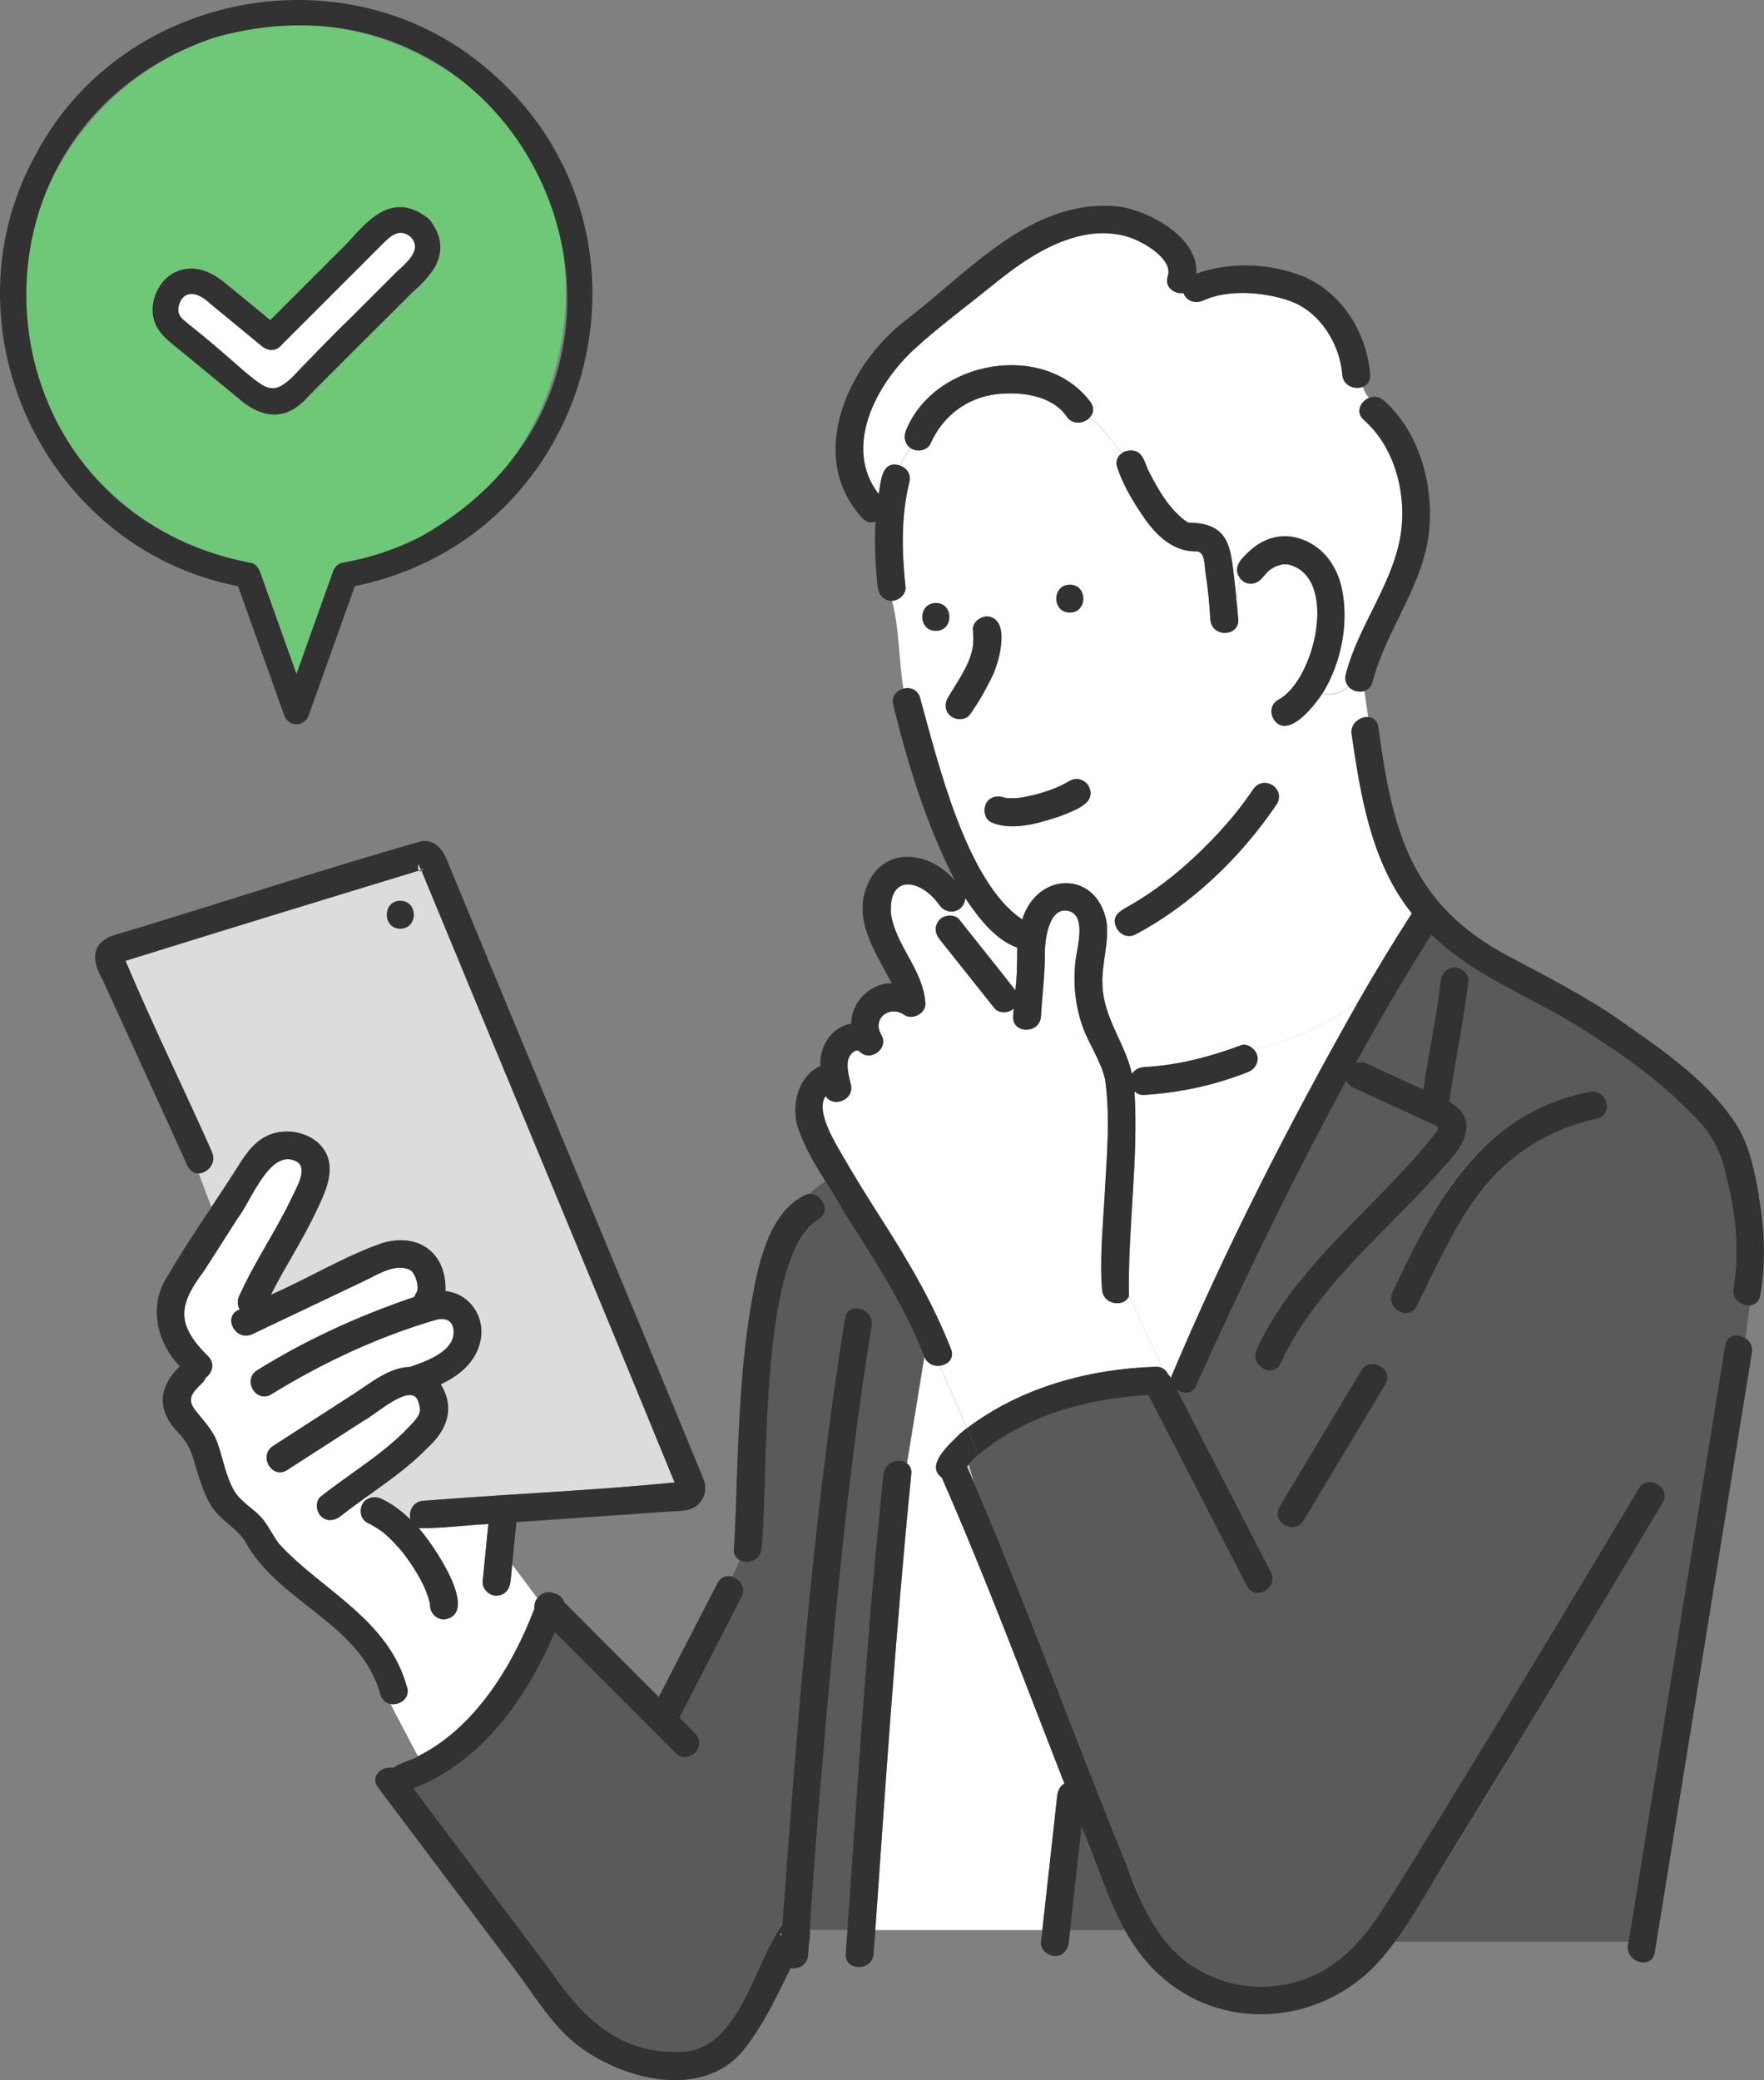 <?xml version="1.0" encoding="UTF-8"?>
<svg id="Layer_2" data-name="Layer 2" xmlns="http://www.w3.org/2000/svg" viewBox="0 0 205.17 241.95">
  <rect x="0" y="0" width="205.17" height="241.95" fill="#808080" stroke="none"/>
  <defs>
    <style>
      .cls-1 {
        fill: #5a5a5a;
      }

      .cls-2 {
        fill: #fff;
      }

      .cls-3 {
        fill: #6ec878;
      }

      .cls-4 {
        fill: none;
      }

      .cls-5 {
        fill: #dcdcdc;
      }

      .cls-6 {
        fill: #323232;
      }
    </style>
  </defs>
  <g id="_ガイド" data-name="ガイド">
    <g>
      <path class="cls-4" d="M43.31,174.17c.13-.02.26-.03.39-.02-.13,0-.26,0-.39.02Z"/>
      <path class="cls-4" d="M43.86,174.17c.17.03.35.07.51.15-.17-.08-.34-.12-.51-.15Z"/>
      <path class="cls-4" d="M156.38,71.11h0c0,.43-.01.86-.04,1.3.03-.44.04-.87.04-1.3Z"/>
      <path class="cls-4" d="M154.7,65.31c.56.83.97,1.78,1.25,2.77-.28-.99-.69-1.94-1.25-2.77Z"/>
      <path class="cls-4" d="M156.3,72.93c-.02.26-.05.52-.08.78.03-.26.06-.52.08-.78Z"/>
      <path class="cls-4" d="M156.12,74.38c-.03.19-.07.39-.1.58.04-.19.07-.39.1-.58Z"/>
      <path class="cls-4" d="M42.16,174.91c.11-.18.24-.32.39-.43-.15.11-.28.25-.39.43Z"/>
      <polygon class="cls-4" points="43.02 174.23 43.02 174.23 43.02 174.23 43.02 174.23"/>
      <path class="cls-4" d="M131.4,123.87c-.31-1.04-.83-2.06-1.27-3.04.44.98.95,2,1.27,3.04Z"/>
      <path class="cls-4" d="M119.21,106.2c-.11.24-.21.49-.3.75-.68-.35-1.3-.88-1.87-1.48.57.61,1.2,1.14,1.87,1.48.09-.25.19-.5.3-.75Z"/>
      <path class="cls-4" d="M41.24,175.09c1.15-.85,2.32-1.66,3.47-2.51-1.15.84-2.32,1.66-3.47,2.51Z"/>
      <path class="cls-4" d="M155.84,75.76c-.03.13-.07.26-.1.39.03-.13.07-.26.1-.39Z"/>
      <path class="cls-4" d="M124.18,102.71c-.56-.04-1.17.05-1.7.24.53-.19,1.14-.28,1.7-.24Z"/>
      <path class="cls-4" d="M145.4,67.89s-.03,0-.05,0c.02,0,.03,0,.05,0Z"/>
      <path class="cls-4" d="M145.09,67.84s-.05,0-.07-.02c.02,0,.05,0,.07.02Z"/>
      <path class="cls-4" d="M149.18,65.64c-.24.05-.51.12-.74.21-.09.05-.19.09-.28.14-.01,0-.05.03-.1.06.05-.03.09-.06.1-.06.09-.05.18-.1.28-.14.23-.09.5-.15.74-.21.1,0,.24,0,.34,0-.11,0-.24,0-.34,0Z"/>
      <path class="cls-4" d="M153.96,80.41s0,0,0,0c0,0,0,0,0,0Z"/>
      <path class="cls-4" d="M147.79,66.21s-.03.03-.01.02c-.02.01-.03.01.01-.02h0Z"/>
      <path class="cls-4" d="M145.71,67.88s0,0-.01,0c0,0,0,0,.01,0Z"/>
      <path class="cls-4" d="M153.55,81.04c-.21.3-.42.6-.66.88.24-.28.45-.58.66-.88Z"/>
      <path class="cls-4" d="M148.29,83.88c-.26-.31-.41-.71-.42-1.11,0,.4.17.8.42,1.11Z"/>
      <path class="cls-4" d="M147.67,66.31c-.12.1-.25.22-.37.34.12-.12.24-.23.37-.34Z"/>
      <polygon class="cls-4" points="146.02 67.79 146.02 67.79 146.02 67.79 146.02 67.79"/>
      <path class="cls-4" d="M151.75,66.7c-.55-.57-1.06-.9-1.77-1.02,1.83.31,2.82,2.3,3.08,4.07-.15-1.08-.63-2.33-1.32-3.05Z"/>
      <path class="cls-4" d="M146.51,67.51s0,0,0,0c0,0,0,0,0,0Z"/>
      <path class="cls-4" d="M156.47,78.96c0-.16.01-.33.06-.5-.05.18-.06.34-.06.5Z"/>
      <path class="cls-4" d="M162.98,61.79c-.18,1.36-.55,2.69-1.01,3.97.46-1.28.83-2.61,1.01-3.97Z"/>
      <path class="cls-4" d="M107.51,157.83s0,0,0,0c0-.01-.02-.02-.02-.04,0,.01.02.02.02.04Z"/>
      <path class="cls-4" d="M158.63,48.86c-.38-.33-.54-.72-.53-1.09,0,.37.15.76.53,1.09,1.39,1.21,2.46,2.79,3.2,4.54-.74-1.75-1.81-3.34-3.2-4.54Z"/>
      <path class="cls-4" d="M162.7,56.14c-.21-.94-.5-1.86-.87-2.73.37.88.66,1.8.87,2.73Z"/>
      <path class="cls-4" d="M157.05,80.06s-.06-.06-.1-.1c.03.03.06.07.1.1Z"/>
      <path class="cls-4" d="M156.56,79.4c-.03-.09-.04-.19-.06-.29.01.1.03.2.06.29Z"/>
      <path class="cls-4" d="M161.63,102.24c.52,1.03,1.11,2,1.77,2.92-.66-.92-1.25-1.89-1.77-2.92Z"/>
      <path class="cls-4" d="M157.4,80.28s-.03-.02-.05-.03c.02,0,.03.02.05.03Z"/>
      <path class="cls-4" d="M157.2,85.42c.51,3.44,1.06,6.92,1.99,10.29-.92-3.43-1.53-6.96-1.99-10.46h0c0,.06,0,.11,0,.17Z"/>
      <path class="cls-4" d="M164.22,106.23h0c-1.28,1.99-2.53,3.99-3.75,6.02,1.22-2.03,2.47-4.03,3.75-6.02Z"/>
      <path class="cls-4" d="M156.76,79.77c-.04-.06-.07-.13-.11-.19.03.06.06.13.11.19Z"/>
      <path class="cls-4" d="M103.51,170.21s-.05.03-.07.05c.02-.02.05-.03.07-.05Z"/>
      <path class="cls-4" d="M103.87,170.03s-.03.02-.05.02c.02,0,.03-.02.05-.02Z"/>
      <path class="cls-4" d="M102.92,170.89s-.03.07-.05.11c.01-.04.03-.07.05-.11Z"/>
      <path class="cls-4" d="M104.72,169.92s0,0,0,0c0,0,0,0,0,0Z"/>
      <path class="cls-4" d="M103.1,170.59s.02-.04.04-.06c-.01.02-.03.04-.04.06Z"/>
      <path class="cls-4" d="M109.16,158.88c-.16,0-.33-.01-.49-.05.16.04.33.05.49.05Z"/>
      <path class="cls-4" d="M105.97,170.99s.01.05.02.08c0-.03-.01-.05-.02-.08Z"/>
      <path class="cls-4" d="M128.77,107.94c0-.23-.03-.45-.05-.68.03.23.04.45.05.68h0Z"/>
      <path class="cls-4" d="M111.65,96.01c.57,1.42,1.2,2.86,1.91,4.23-.71-1.37-1.33-2.81-1.91-4.23Z"/>
      <path class="cls-4" d="M105.88,170.67s.02.03.03.05c0-.02-.02-.04-.03-.05Z"/>
      <path class="cls-4" d="M105.72,170.41s.01.01.02.02c0,0-.01-.01-.02-.02Z"/>
      <path class="cls-4" d="M163.09,58.98c-.03-.63-.1-1.27-.2-1.9.1.63.17,1.27.2,1.9Z"/>
      <path class="cls-4" d="M110.54,83.26c.24.21.57.34.87.37-.31-.04-.64-.16-.87-.37Z"/>
      <path class="cls-4" d="M116.44,74.69c-.2,3.18-1.99,6.16-3.85,8.65,1.87-2.49,3.65-5.47,3.85-8.65Z"/>
      <path class="cls-4" d="M112.59,77.1c-.34.75-.75,1.45-1.17,2.15.42-.7.83-1.41,1.17-2.15Z"/>
      <path class="cls-4" d="M119.2,95.97c-.44.07-.88.11-1.33.12.44-.01.89-.06,1.33-.12Z"/>
      <path class="cls-4" d="M124.43,71.25c1.04,0,1.56-.81,1.56-1.62.03,2.15-3.16,2.15-3.13,0,0,.81.52,1.62,1.56,1.62Z"/>
      <path class="cls-4" d="M118.49,92.8c-.11,0-.21.01-.32.02.11,0,.21-.02.32-.02Z"/>
      <path class="cls-4" d="M110.41,71.76c.03,2.15-3.16,2.15-3.13,0-.03,2.15,3.16,2.15,3.13,0Z"/>
      <path class="cls-4" d="M113.18,75.12s0,0,0,0c0,0,0,0,0,0,0,.05-.02.11-.03.16,0-.05.02-.11.03-.16Z"/>
      <path class="cls-4" d="M113.16,73.31h0c.05.41.07.82.05,1.24h0c.01-.41,0-.83-.05-1.24Z"/>
      <path class="cls-4" d="M116.66,92.7s.07.03.27.13c0,0,0,0,0,0-.2-.09-.27-.13-.27-.13Z"/>
      <path class="cls-4" d="M129.75,107.66c-.05-.16-.08-.32-.08-.49.04,1.13,1.19,2.16,2.44,1.51,1.63-.87,3.22-1.87,4.75-2.98-1.52,1.11-3.11,2.11-4.75,2.98-1.07.57-2.06-.14-2.35-1.02Z"/>
      <path class="cls-4" d="M131.62,105.2c-.52.35-1.18.6-1.62,1.04.44-.44,1.1-.68,1.62-1.04Z"/>
      <path class="cls-4" d="M117.49,92.83c-.15,0-.3,0-.44,0-.02,0-.03,0-.05,0,.02,0,.03,0,.05,0,.15,0,.3,0,.44,0Z"/>
      <path class="cls-4" d="M146.91,95.76c.62-1.03,1.81-1.93,1.84-3.18-.03,1.25-1.22,2.15-1.84,3.18Z"/>
      <path class="cls-4" d="M148.29,83.88c.13.16.28.29.45.39-.17-.1-.32-.23-.45-.39Z"/>
      <path class="cls-4" d="M126.04,93.63c-.42.25-.86.48-1.31.69.61-.33,1.33-.56,1.78-1.12-.13.17-.28.32-.47.42Z"/>
      <polygon class="cls-4" points="131.29 52.41 131.29 52.41 131.29 52.41 131.29 52.41"/>
      <path class="cls-4" d="M114.52,94.32c.04,1.64,2.09,1.76,3.35,1.77-1.25,0-3.31-.13-3.35-1.77Z"/>
      <path class="cls-4" d="M129.85,53.83c.03.63.37,1.26.59,1.85-.22-.59-.57-1.22-.59-1.85Z"/>
      <path class="cls-4" d="M144.15,67.13c-.16-.25-.26-.55-.27-.84.02.29.12.59.27.84Z"/>
      <path class="cls-4" d="M133.3,60.53c.58.78,1.22,1.54,1.95,2.17-.73-.63-1.37-1.39-1.95-2.17Z"/>
      <path class="cls-4" d="M139.24,64.12c-.51-.07-.98-.1-1.44-.17.46.07.93.09,1.44.17Z"/>
      <path class="cls-4" d="M138.21,60.79s-.03,0-.05-.01c-.01,0-.04-.02-.05-.03.02,0,.04.02.05.03.02,0,.03,0,.05.01Z"/>
      <path class="cls-4" d="M137.56,60.39c-.23-.19-.45-.43-.66-.65.21.22.43.47.66.65Z"/>
      <path class="cls-4" d="M132.71,52.91s.06.07.08.1c-.03-.04-.06-.07-.08-.1Z"/>
      <path class="cls-4" d="M144.63,64.82c-.26.32-.59.64-.71,1.04.12-.41.45-.72.71-1.04Z"/>
      <path class="cls-4" d="M132.33,52.6s.02.01.03.02c0,0-.02-.01-.03-.02Z"/>
      <path class="cls-4" d="M131.79,52.42s.04,0,.06,0c-.02,0-.04,0-.06,0Z"/>
      <path class="cls-4" d="M133.52,54.64c.35.77.8,1.57,1.28,2.34-.48-.77-.93-1.57-1.28-2.34Z"/>
      <path class="cls-4" d="M130.89,52.5s0,0,.01,0c0,0,0,0-.01,0Z"/>
      <path class="cls-4" d="M143.97,71.49s0,0,0,0c.01.17.03.33.04.49-.01-.16-.03-.33-.04-.49Z"/>
      <path class="cls-4" d="M143.65,68.09s0,0,0,0c-.04-.29-.07-.59-.11-.88.04.29.07.59.11.88,0,0,0,0,0,0Z"/>
      <path class="cls-5" d="M50.02,186.52c0-.2,0-.1,0,.01,0,0,0,0,0-.01Z"/>
      <path class="cls-5" d="M90.9,225.11c0-.08.01-.16.02-.24-.14.06-.31.21-.02.24Z"/>
      <path class="cls-5" d="M49.18,101.1c-.06.03-.13.05-.2.07,0,0,0,0,0,0,.01.03.02.06.04.09.13-.06.26-.15.34-.21-.06.02-.13.03-.18.05Z"/>
      <path class="cls-5" d="M48.68,100.44c-.12.51-.09.74.02.83.1-.02.19-.06.29-.1-.05-.13-.34-.59-.3-.73Z"/>
      <path class="cls-2" d="M109.16,158.88c-.7.01-1.34-.31-1.65-1.05l-2.02,12.37c.39.28.55.77.5,1.25-1.75,17.65-2.95,35.36-4.18,53.05h19.42c.58-5.22,1.16-10.44,1.73-15.65.07-.59.35-1.12.83-1.4-4.65-11.9-9.11-23.88-14.26-35.58-2.2-1.51,1.65-4.7,2.92-5.75l-3.14-7.27c-.05,0-.11.02-.16.02Z"/>
      <path class="cls-2" d="M128.19,150.04c-.52-8.11,1.4-16.33.36-24.43-.48-2.23-1.92-4.15-2.66-6.3-.86-2.49-1.1-5.18-.76-7.78.18-1.39,1.32-5.33-1.07-5.61-2.17-.25-2.55,3.68-2.53,5.05.02,2.43-.32,4.81-.45,7.24-.11,2.08-3.35,2.08-3.24,0,.02-.3.05-.61.08-.91-.56.56-1.73.62-2.25-.03-2.12-2.67-4.25-5.34-6.37-8.01-.57-.71-.65-1.58,0-2.29.55-.59,1.76-.67,2.29,0,2.16,2.75,4.38,5.46,6.51,8.22.21-1.65.21-3.31.22-4.96-2.62-.94-4.57-3.57-6.04-5.76-.14,1.68-2.11,2.1-3.03.78-2.15-3.03-5.98-3.68-5.61,1.11.6,3.7,3.73,6.46,3.99,10.29.15,1.19-1.5,2.06-2.44,1.4-1.68-1.18-3.79.39-2.69,2.29.94,1.6-1.24,3.25-2.54,1.96-.38-.37-.99.25-1.17.61-.46.93-.04,2.3.18,3.24.42,1.85-2.12,2.72-2.93,1.34-1.21,1.61.99,5.22,1.71,6.49,1.56,2.73,3.22,5.38,4.91,8.03,3.06,4.79,5.89,9.61,7.96,14.92.42,1.09-.38,1.82-1.29,1.92l3.14,7.27c6.29-4.76,14.19-6.91,21.98-7.15.28,0,.51.04.74.16l-3.87-8.36c-.55,1.3-2.97,1.05-3.12-.73Z"/>
      <path class="cls-2" d="M146.19,122.62c.36.92-.24,1.78-1.09,2.1-3.85,1.52-7.93,2.39-12.06,2.64-.41.03-.79-.15-1.08-.43.49,7.93-.79,15.94-.64,23.84l3.87,8.36c.31.15.54.41.67.71.12.12.23.25.32.42,6.3-14.94,13.77-29.56,21.78-43.71-3.59,2.61-7.69,4.5-12.14,5.51.16.17.29.35.37.56Z"/>
      <path class="cls-2" d="M163.4,105.16c-4.05-5.74-5.16-12.94-6.2-19.73-.15-1.16.84-2.1,1.93-2.03l-.44-3.02s-.06,0-.09.02c0,0,0,0,0,0-.61.16-1.34-.03-1.75-.52-.92.74-2.04,1.1-3.05.78-.84,1.28-3.35,4.53-5.06,3.61-1.01-.6-1.27-2.17-.11-2.85,4.3-2.19,7.16-14.42,1.14-15.77-.19,0-.4,0-.6,0-.24.05-.51.12-.74.21-.2.07-.64.39-.65.36,0,0,0,0,0,0-.66.45-1,1.3-1.76,1.58,0,0,0,0,0,0h0c-.61.25-1.36.05-1.75-.5-.2.69-.16,1.53-.49,2.27.06.64.14,1.29.18,1.93,0,0,0,0,0,0,.61,2.48-2.92,2.95-3.2.55-.1-1.84-.28-3.68-.57-5.5-.12-.76-.03-2.28-.96-2.42-3.12.1-5.21-2.34-6.75-4.77-1.03-1.55-1.95-3.21-2.54-4.98-.22-.6-.04-1.28.5-1.63-1.12-1.54-2.18-3.05-3.72-4.16-.66.69-1.95.89-2.66-.15-1.69-2.47-5.34-2.9-8.07-2.6-3.52.39-6.32,2.53-7.77,5.77-.37.82-1.57,1-2.29.53-.51.62-.91,1.3-1.23,2.03.77.28,1.29.97,1.07,1.9-.99,4.02-.88,8.11-.45,12.21.09.86-.78,1.58-1.57,1.61.87,3.23.77,6.85,1.33,10.21.77-.19,1.66.1,1.93,1.09,2.04,7.32,5.36,21.46,11.88,25.76,1.79-5.67,8.74-5.69,9.81.32.3,2.48-.62,4.92-.48,7.39.15,3.79,2.63,6.68,3.43,10.26.29-.46.8-.75,1.38-.79,3.85-.23,7.62-1.11,11.2-2.53.56-.22,1.2.03,1.58.47,4.45-1.01,8.54-2.9,12.14-5.51,2-3.49,4.08-6.94,6.26-10.32-.28-.35-.56-.71-.82-1.08ZM124.43,68.01c2.09,0,2.09,3.24,0,3.24-2.09,0-2.09-3.24,0-3.24ZM107.28,71.76c-.03-2.15,3.16-2.15,3.13,0,.03,2.15-3.16,2.15-3.13,0ZM113.02,82.86c-.73,1.34-2.99.84-3.01-.72-.06-.73.47-1.3.8-1.9.66-1.07,1.33-2.13,1.83-3.27.24-.6.42-1.22.53-1.85.06-.6.06-1.2-.02-1.8-.09-.9.8-1.58,1.62-1.62,1.58-.02,1.75,1.81,1.66,3-.11,3.04-1.89,5.65-3.42,8.17ZM126.51,93.21c-1.63,1.74-11.59,4.89-11.99,1.11-.1-1.34,1.3-2.07,2.42-1.5,0,0,0,0,0,0-.54-.25-.13-.04.12,0,.51.02,1.01.02,1.52-.03,1.49-.24,2.97-.64,4.37-1.22.5-.22.99-.47,1.46-.75,1.49-.88,3.19,1.01,2.1,2.37ZM148.53,93.49c-3.14,4.67-7.12,8.88-11.68,12.21-1.52,1.11-3.11,2.11-4.75,2.98-1.07.57-2.06-.14-2.35-1.02-.49-1.35.94-1.89,1.87-2.45,2.69-1.58,5.16-3.5,7.43-5.63,2.48-2.33,4.78-4.89,6.68-7.72,1.17-1.79,3.81-.24,2.8,1.64Z"/>
      <path class="cls-2" d="M105.42,49.96c3.35-8.09,16.1-10.35,21.44-3.17.43.64.35,1.29-.14,1.78,1.55,1.12,2.61,2.62,3.72,4.16.23-.2.54-.29.84-.33,0,0,0,0,0,0,1.48-.2,1.79,1.15,2.23,2.23,1.12,2.21,2.45,4.62,4.53,6.07.04.02.07.04.11.05.03,0,.06.02.09.03,5.06.04,4.87,3.29,5.39,7.29,0,0,0,0,0,0,.06.49.09.98.14,1.46.33-.74.29-1.57.49-2.27-.71-.81-.36-1.81.36-2.47,1.27-1.45,3-2.49,5.02-2.42,8.45.82,7.75,12.57,4.31,18.02,0,0,0,0,0,0-.05.08-.1.16-.15.23,1.01.32,2.13-.04,3.05-.78-.36-.37-.46-.92-.33-1.42,0,0,0,0,0,0,1.42-5.51,5.22-10.14,6.31-15.77.89-4.84-.45-10.49-4.2-13.82-.99-.81-.45-2.15.57-2.57-.33-.38-.55-.81-.7-1.28-.93.37-2.29-.11-2.39-1.43-.27-3.59-2.63-7.35-6.12-8.57-2.97-1.04-7.12-1.38-10.01-.06-.88.42-2,.15-2.33-.85-1.05.15-2.25-.66-1.83-1.96.64-1.97-2.74-3.91-4.24-4.44-2.06-.74-4.26-.7-6.37-.14-3.83,1.02-7.07,3.43-10.11,5.9-2.92,2.38-6.02,4.65-8.8,7.2-4.42,4.06-8.3,11.41-4.11,16.82.28-1.51.35-4,2.5-3.31.32-.73.72-1.41,1.23-2.03-.74-.49-.86-1.39-.51-2.17Z"/>
      <path class="cls-1" d="M102.75,171.45c.08-.96,1.03-1.64,1.96-1.53,0,0,0,0,0,0,.29.03.55.12.77.28l2.02-12.37c-2.86-7.35-7.55-13.65-11.49-20.42-.71.39-1.31.9-1.84,1.47,1.52-.08,2.56,2.16.95,2.99-7.17,5.23-5.56,29.44-6.53,38.27-.1,1.41-1.63,1.86-2.55,1.35l-.86,1.91c.9.27,1.63,1.28,1.07,2.37-.31.59-.61,1.19-.92,1.79-2.1,4.07-4.2,8.15-6.3,12.22.61.61,1.22,1.23,1.84,1.84,1.48,1.48-.82,3.77-2.29,2.29-4.68-4.69-9.36-9.38-14.04-14.07-3.23,7.66-8.55,15.15-16.45,18.17,5.34,7.1,10.67,14.2,16.01,21.29,3.59,5.26,7.86,9.5,14.73,9.35,7.16.12,8.73-10.06,12.16-14.77,1.73-23.57,3.54-47.2,7.28-70.55.34-2.06,3.46-1.18,3.12.86-3.68,23.28-5.5,46.81-7.2,70.3,0,0,0,0,0,0h4.38c1.23-17.69,2.33-35.41,4.19-53.05Z"/>
      <path class="cls-5" d="M31.01,132.13c2.58-1.26,6.45-.16,7.19,2.83.47,1.99-.58,4.1-1.41,5.86-1.58,3.37-3.64,6.48-5.32,9.79,4.32-1.88,8.44-4.43,12.88-5.99,4.19-1.31,7.59,1.02,7.44,5.56,2.78.25,4.74,3.01,4.03,5.93-.59,2.44-2.46,3.89-4.58,4.91,1.71,2.76.69,5.39-1.54,7.38-2.06,2.14-4.5,3.84-6.9,5.57l.21.27s0,0,0,0c.22-.07.45-.09.68-.08.06,0,.11.02.16.03,1.5.42,2.75,1.52,3.89,2.57-.24-.91.26-2.1,1.49-2.19.51-.04,1.02-.07,1.53-.11,9.25-.72,18.47-1.1,27.7-2.02-9.72-23.76-19.65-47.44-29.44-71.17-.12.06-.24.08-.32,0-11.38,3.47-22.75,6.96-34.1,10.49,3.17,7.51,6.74,14.79,10.06,22.24.58,1.28-.51,2.44-1.55,2.47l1.47,3.92c.87-1.31,1.74-2.62,2.58-3.93,1.03-1.61,2.04-3.47,3.85-4.32ZM46.56,104.78c2.09,0,2.08,3.24,0,3.24s-2.08-3.24,0-3.24Z"/>
      <path class="cls-2" d="M62.18,187.08c-.07-.43.07-.85.32-1.19l-2.92-3.9c-.19,1.36.08,3.53-1.82,3.61-.81.04-1.7-.77-1.62-1.62.22-2.24.45-4.47.67-6.71-2.69.11-5.43.54-8.11.47,1.5,1.61,7.35,10.03,2.95,10.63-.93,0-1.7-.84-1.62-1.77-.48-2.16-1.72-4.03-3-5.8-.77-.96-1.62-1.87-2.58-2.65-.54-.38-1.1-.74-1.7-1.02-.98-.47-1.05-2.05-.19-2.65.14-.11.3-.19.47-.24l-.21-.27c-1.08.78-2.16,1.55-3.21,2.38-.69.54-1.61.68-2.29,0-.57-.57-.69-1.75,0-2.29,3.63-2.87,7.72-5.2,10.81-8.7.79-.9.88-1.33.45-2.5-.86-2.04-5.05,1.78-6.27,2.38-2.97,1.92-5.94,3.83-8.92,5.75-1.76,1.13-3.38-1.67-1.64-2.8,3.12-2.01,6.24-4.03,9.36-6.04,1.92-1.24,4.15-3.11,6.55-3.15,1.8-.63,5.35-1.79,5.08-4.32-.13-1.19-1.03-1.43-2.03-1.17-6.75,1.99-13.18,4.99-19.16,8.67-1.78,1.1-3.41-1.7-1.64-2.8,5.73-3.57,11.89-6.35,18.28-8.53.05-.16.11-.32.23-.48.41-.58-.12-2.35-.75-2.66-1.69-.83-3.85.59-5.34,1.3-4.33,2.06-8.66,4.12-12.98,6.17-1.98.92-3.56-2.11-1.48-2.87-.25-.43-.32-.97-.07-1.53,1.79-4.01,4.33-7.63,6.19-11.6.45-.97,1.87-3.29.51-4.07-3.08-1.66-5.3,4.58-6.8,6.5-1.33,2.07-2.65,4.15-3.98,6.22-3.07,4.04-3.22,6.27.5,9.95.82.85.44,1.96-.31,2.48-.08.21-.2.42-.4.61-1.07,1.04-1.83,1.79-.87,3.07.95,1.26,2.06,2.31,2.62,3.83.66,1.8.99,3.95,1.96,5.62.73,1.26,2.23,2.06,3.19,3.14.85.96,1.3,2.15,2.12,3.13.86,1.03,1.88,1.92,2.91,2.77,4.79,3.95,10.13,7.47,11.87,13.8.36,1.32-.85,2.14-1.89,1.98l3.18,6.06c6.61-3.27,11.02-10.5,13.56-17.2Z"/>
      <path class="cls-1" d="M201.61,149.8c.76-4.23.25-8.7-.79-12.83-.52-2.74-1.76-5.24-3.79-7.17-3.96-4.17-8.83-7.53-13.69-10.56-5.63-3.47-12.05-5.85-16.84-10.53-3.11,4.86-6,9.86-8.78,14.91.38-.14.82-.14,1.27.06,2.18,1,4.36,2.01,6.54,3.01.64-4.2,1.53-8.36,2.02-12.58.1-.87.66-1.62,1.62-1.62.8,0,1.72.75,1.62,1.62-.55,4.7-1.54,9.33-2.23,14.01,3.56,1.96,1.72,5.24-.51,7.45-6.45,7.47-14.87,13.86-19.1,22.99-.86,1.9-3.66.25-2.8-1.64,4.68-10.14,14.37-16.83,21.03-25.44.1-.54.07-.43-.5-.71-3.1-1.46-6.23-2.85-9.33-4.3-.41-.19-.65-.47-.76-.79-6.29,11.58-12.02,23.47-17.46,35.46-.48,1.05-1.55,1.01-2.26.45,3.65,7.08,7.3,14.15,10.95,21.23.96,1.85-1.84,3.49-2.8,1.64-3.82-7.41-7.64-14.81-11.46-22.22-7.02.43-14.26,2.35-19.77,6.95l.7,1.63-.7-1.63c-.4.37-.79.76-1.13,1.18l.62,2.05c6.38,14.78,11.8,29.96,17.9,44.85,1.05,2.57,1.87,5.14,3.5,7.43,3.68,5.37,10.86,7.82,16.99,5.53,4.32-1.53,7.11-4.9,9.49-8.65,10.05-15.99,19.74-32.21,29.44-48.41,1.07-1.79,3.87-.16,2.8,1.64-10.33,17.05-20.34,34.29-31.14,51.04h27.14c3.74-23.12,7.49-46.23,11.23-69.35.21-1.29,1.52-1.42,2.39-.84l.48-3.84c-.98.08-2.12-.74-1.89-2.03ZM161.11,161.03c-3.17,5.28-6.33,10.55-9.5,15.83-1.07,1.79-3.87.16-2.8-1.64.39-.65.78-1.31,1.18-1.96,2.77-4.62,5.55-9.25,8.32-13.87,1.07-1.79,3.87-.16,2.8,1.64ZM185.73,130.11c-11.7,2.34-16.32,12-20.96,21.81-.93,1.87-3.73.23-2.8-1.64,2.43-4.87,4.68-9.85,8.08-14.14,3.76-4.73,8.9-7.9,14.81-9.16,2.04-.43,2.9,2.69.86,3.12Z"/>
      <path class="cls-5" d="M112.49,170.58c.27.61.53,1.23.79,1.85l-.62-2.05c-.05.07-.12.13-.17.2Z"/>
      <path class="cls-1" d="M125.8,212.53c-.44,3.99-.88,7.99-1.33,11.98h6.36c-2.02-3.77-3.37-7.99-5.03-11.98Z"/>
      <path class="cls-6" d="M47.33,196.23c-2.08-7.79-9.69-11.1-14.79-16.57-.82-.98-1.27-2.18-2.12-3.13-.96-1.07-2.47-1.88-3.19-3.14-.97-1.68-1.31-3.82-1.96-5.62-.55-1.52-1.67-2.57-2.62-3.83-.96-1.28-.2-2.03.87-3.07.2-.19.32-.4.4-.61.75-.52,1.13-1.63.31-2.48-3.72-3.68-3.56-5.91-.5-9.95,1.33-2.07,2.65-4.15,3.98-6.22,1.5-1.92,3.72-8.16,6.8-6.5,1.36.77-.05,3.1-.51,4.07-1.86,3.97-4.4,7.59-6.19,11.6-.25.56-.17,1.1.07,1.53-2.07.77-.51,3.8,1.48,2.87,4.33-2.06,8.66-4.12,12.98-6.17,1.49-.71,3.65-2.13,5.34-1.3.63.31,1.17,2.08.75,2.66-.11.16-.18.32-.23.48-6.39,2.17-12.55,4.96-18.28,8.53-1.77,1.1-.14,3.9,1.64,2.8,5.98-3.69,12.41-6.69,19.16-8.67,1-.25,1.9-.01,2.03,1.17.27,2.53-3.28,3.69-5.08,4.32-2.4.04-4.63,1.91-6.55,3.15-3.12,2.01-6.24,4.03-9.36,6.04-1.75,1.13-.12,3.93,1.64,2.8,2.97-1.92,5.94-3.83,8.92-5.75,1.24-.61,5.39-4.42,6.27-2.38.42,1.17.34,1.6-.45,2.5-3.09,3.5-7.19,5.83-10.81,8.7-.69.54-.57,1.72,0,2.29.68.68,1.6.54,2.29,0,3.36-2.66,7.12-4.85,10.11-7.95,2.24-2.01,3.25-4.6,1.54-7.38,2.12-1.02,3.99-2.47,4.58-4.91.7-2.92-1.25-5.67-4.03-5.93.14-4.54-3.25-6.87-7.44-5.56-4.45,1.56-8.56,4.11-12.88,5.99,1.68-3.31,3.74-6.42,5.32-9.79.82-1.75,1.88-3.86,1.41-5.86-.74-2.99-4.6-4.09-7.19-2.83-1.8.86-2.82,2.71-3.85,4.32-2.58,4.03-5.39,7.98-7.78,12.11-2.15,3.36-1.17,7.6,1.5,10.36-2.48,2.4-2.69,5.07-.28,7.61,1.07,1.07,1.72,2.35,2.05,3.82.55,1.71,1.13,3.89,2.25,5.32,1.03,1.31,2.63,2.17,3.54,3.56,3.84,7.17,13.53,9.59,15.77,17.86.52,1.96,3.68,1.19,3.12-.86Z"/>
      <path class="cls-6" d="M115.43,78.64c.77-1.65,2.23-6.75-.65-6.94-.82.04-1.71.72-1.62,1.62.05.41.07.82.05,1.24h0c0,.19-.03.37-.04.56-.1.64-.29,1.25-.53,1.85-.66,1.5-1.6,2.85-2.43,4.26-.16.28-.23.6-.21.92.01,1.27,1.6,1.94,2.58,1.2,1.16-1.38,2.02-3.09,2.84-4.7Z"/>
      <path class="cls-6" d="M124.43,71.25c2.09,0,2.09-3.24,0-3.24-2.09,0-2.09,3.24,0,3.24Z"/>
      <path class="cls-6" d="M108.85,73.38c2.09,0,2.09-3.24,0-3.24-2.09,0-2.09,3.24,0,3.24Z"/>
      <path class="cls-6" d="M148.53,93.49c1.02-1.85-1.63-3.44-2.8-1.64-1.9,2.83-4.2,5.39-6.68,7.72-2.27,2.14-4.74,4.06-7.43,5.63-.93.56-2.37,1.11-1.87,2.45.29.88,1.28,1.59,2.35,1.02,1.63-.87,3.22-1.87,4.75-2.98,4.57-3.33,8.54-7.54,11.68-12.21Z"/>
      <path class="cls-6" d="M126.62,91.42c-.47-.74-1.43-1.04-2.22-.58-.47.28-.96.53-1.46.75-1.4.58-2.87.98-4.37,1.22-.51.05-1.01.04-1.52.03-.1,0-.37-.12-.39-.12,0,0,.07.03.27.13,0,0,0,0,0,0,0,0,0,0,0,0-.77-.36-1.78-.24-2.22.58-.38.73-.23,1.84.58,2.22,2.59,1.07,5.51.09,8.05-.72,1.42-.61,4.33-1.42,3.27-3.49Z"/>
      <path class="cls-6" d="M111.58,166.84c-1.11,1.19-4.02,3.54-2.04,5.03,5.14,11.7,9.61,23.67,14.26,35.58-.48.28-.76.81-.83,1.4-.63,5.68-1.26,11.37-1.89,17.05-.1.87.81,1.62,1.62,1.62.96,0,1.52-.75,1.62-1.62.49-4.46.99-8.92,1.48-13.38,2.68,6.19,4.19,13.15,9.58,17.65,7.57,6.48,19.05,5.06,25.38-2.45,2.76-3.21,4.82-7.07,7.02-10.63,8.67-14.02,17.15-28.15,25.61-42.29,1.07-1.79-1.73-3.43-2.8-1.64-7.56,12.66-15.16,25.29-22.87,37.85-2.17,3.53-4.35,7.06-6.57,10.57-2.38,3.75-5.16,7.12-9.49,8.65-4.02,1.42-8.46,1.07-12.16-1.09-4.52-2.46-6.67-7.24-8.33-11.86-6.35-15.52-11.99-31.33-18.7-46.7.4-.49.83-.95,1.3-1.38l-1.33-3.08c-.29.24-.6.46-.88.71Z"/>
      <path class="cls-6" d="M204.59,139.18c-.49-2.88-1.12-6.08-2.76-8.56-3.09-4.7-8.1-8.25-12.66-11.41-4.31-3.11-9.04-5.51-13.72-7.99-11.42-6.05-13.53-14.71-15.13-26.65-.35-2.08-3.31-1.09-3.13.69,1.04,7.27,2.29,15.09,7.02,20.98-2.18,3.38-4.26,6.82-6.26,10.32,2.28-1.66,4.37-3.6,6.2-5.79-1.83,2.2-3.91,4.14-6.2,5.79-8.01,14.15-15.49,28.78-21.78,43.71-.09-.17-.2-.31-.32-.42-.13-.3-.36-.55-.67-.71l3.15,6.8-3.15-6.8c-.23-.12-.47-.17-.74-.16-7.79.25-15.69,2.39-21.98,7.15l1.33,3.08c5.51-4.61,12.74-6.53,19.77-6.95,3.82,7.41,7.64,14.81,11.46,22.22.96,1.85,3.75.22,2.8-1.64-3.65-7.08-7.3-14.15-10.95-21.23.71.57,1.79.61,2.26-.45,5.43-11.99,11.16-23.88,17.46-35.46.11.31.35.6.76.79,3.1,1.45,6.23,2.84,9.33,4.3.57.28.6.17.5.71-6.66,8.61-16.35,15.31-21.03,25.44-.86,1.88,1.93,3.53,2.8,1.64,4.23-9.14,12.65-15.52,19.1-22.99,2.23-2.23,4.09-5.46.51-7.45.69-4.68,1.68-9.31,2.23-14.01.1-.87-.82-1.62-1.62-1.62-.96,0-1.52.75-1.62,1.62-.49,4.22-1.38,8.38-2.02,12.58-2.18-1-4.36-2.01-6.54-3.01-.45-.21-.89-.2-1.27-.06,2.78-5.06,5.67-10.05,8.78-14.91,4.79,4.69,11.22,7.06,16.84,10.53,4.86,3.02,9.73,6.39,13.69,10.56,2.03,1.93,3.28,4.43,3.79,7.17,1.04,4.13,1.55,8.61.79,12.83-.23,1.28.92,2.1,1.89,2.03.58-.04,1.09-.4,1.23-1.16.68-3.82.5-7.68-.15-11.48Z"/>
      <path class="cls-6" d="M144.54,121.52c-3.7,1.37-7.53,2.4-11.5,2.6-.57.03-1.09.33-1.38.79-.8-3.58-3.28-6.47-3.43-10.26-.14-2.47.78-4.92.48-7.39-1.08-6-8.02-5.99-9.81-.32-6.51-4.3-9.84-18.43-11.88-25.76-.55-2.01-3.67-1.15-3.12.86,1.74,7.03,3.88,14.01,7.21,20.46-2.94-3.6-8.51-4.21-10.34.72-1.5,4.04,1.17,7.7,2.94,11.14-2.52,0-4.71,2.21-4.71,4.71-2.3.36-3.74,2.7-3.57,4.91-2.52,1.14-3.38,4.3-2.71,6.91,1.12,3.58,3.49,6.63,5.31,9.87,3.46,5.54,7.08,10.91,9.46,17.03.33.79,1.06,1.17,1.83,1.06l-1.49-3.44,1.49,3.44c.91-.1,1.71-.83,1.29-1.92-2.07-5.31-4.9-10.13-7.96-14.92-1.69-2.65-3.35-5.3-4.91-8.03-.73-1.27-2.92-4.88-1.71-6.49.81,1.38,3.35.51,2.93-1.34-.21-.94-.64-2.31-.18-3.24.18-.36.79-.98,1.17-.61,1.3,1.29,3.48-.36,2.54-1.96-1.11-1.89,1.01-3.47,2.69-2.29.94.66,2.58-.21,2.44-1.4-.26-3.84-3.39-6.6-3.99-10.29-.36-4.8,3.47-4.13,5.61-1.11.91,1.33,2.89.89,3.03-.78,1.47,2.18,3.42,4.82,6.04,5.76-.01,1.65-.01,3.32-.22,4.96-2.14-2.76-4.35-5.47-6.51-8.22-.53-.67-1.75-.59-2.29,0-.65.71-.57,1.58,0,2.29,2.12,2.67,4.25,5.34,6.37,8.01.52.65,1.69.59,2.25.03-.02.3-.06.61-.08.91-.11,2.08,3.13,2.08,3.24,0,.13-2.43.47-4.81.45-7.24-.01-1.37.37-5.31,2.53-5.05,2.39.28,1.25,4.22,1.07,5.61-.34,2.6-.1,5.3.76,7.78.74,2.15,2.18,4.07,2.66,6.3.67,4.7.09,9.54-.1,14.26-.19,3.36-.56,6.81-.26,10.17.16,1.78,2.58,2.03,3.12.73l-1.75-3.77,1.75,3.77c-.15-7.9,1.13-15.9.64-23.84.29.28.67.45,1.08.43,4.13-.25,8.21-1.12,12.06-2.64,1.1-.37,1.63-1.79.72-2.66-1.07.24-2.16.44-3.27.57,1.11-.14,2.2-.33,3.27-.57-.32-.36-.81-.6-1.29-.54Z"/>
      <path class="cls-6" d="M95.24,210.2c1.54-18.72,3.17-37.45,6.15-56,.34-2.04-2.78-2.92-3.12-.86-3.74,23.35-5.55,46.98-7.28,70.55-3.43,4.71-5.02,14.91-12.16,14.77-6.88.15-11.13-4.08-14.73-9.35-5.34-7.1-10.67-14.2-16.01-21.29,7.9-3.02,13.22-10.52,16.45-18.17,4.68,4.69,9.36,9.38,14.04,14.07,1.47,1.48,3.77-.81,2.29-2.29-.61-.61-1.22-1.23-1.84-1.84,2.41-4.67,4.82-9.34,7.22-14.01.95-1.82-1.82-3.5-2.8-1.64-2.28,4.41-4.55,8.83-6.83,13.24-3.67-3.67-7.33-7.35-11-11.02-.14-.55-.63-.92-1.19-1.04-1.13-.53-2.44.6-2.26,1.77-2.54,6.7-6.95,13.92-13.56,17.2-.87.54-2.06.68-2.82,1.34-1.3-.31-2.82.96-1.83,2.27,5.35,7.12,10.7,14.23,16.05,21.35,2.07,2.75,4.05,6.08,6.73,8.29,5.16,4.27,14.93,6.94,19.8.84,2.26-2.85,3.82-6.2,5.42-9.45.89.15,1.96-.36,2.03-1.53.03-.43.06-.85.09-1.28.09-.53.18-1.09.11-1.62.32-4.77.67-9.53,1.05-14.3ZM90.9,225.11c-.29-.03-.13-.18.02-.24,0,.08-.01.16-.02.24Z"/>
      <path class="cls-6" d="M184.86,126.99c-12.58,2.57-17.87,12.65-22.89,23.3-.93,1.86,1.87,3.5,2.8,1.64,2.27-4.55,4.35-9.32,7.49-13.37,3.43-4.41,8.01-7.28,13.47-8.44,2.04-.43,1.18-3.56-.86-3.12Z"/>
      <path class="cls-6" d="M200.64,156.5c-3.76,23.24-7.53,46.48-11.29,69.73-.33,2.04,2.79,2.92,3.12.86,3.76-23.24,7.53-46.48,11.29-69.73.39-1.89-2.72-3.01-3.12-.86Z"/>
      <path class="cls-6" d="M158.32,159.4c-3.17,5.28-6.33,10.55-9.5,15.83-1.08,1.79,1.72,3.42,2.8,1.64,3.17-5.28,6.33-10.55,9.5-15.83,1.08-1.79-1.72-3.42-2.8-1.64Z"/>
      <path class="cls-6" d="M105.99,171.45c.12-.79-.48-1.49-1.28-1.53-.93-.11-1.88.57-1.96,1.53-1.95,18.55-3.08,37.2-4.38,55.8-.14,2.08,3.1,2.07,3.24,0,1.31-18.61,2.53-37.23,4.38-55.8Z"/>
      <path class="cls-6" d="M24.66,134c-3.32-7.45-6.89-14.72-10.06-22.24,11.35-3.54,22.72-7.03,34.1-10.49-.1-.09-.14-.32-.02-.83-.03.15.25.6.3.73.14-.04.23-.1.38-.12-.08.06-.21.15-.34.21,9.79,23.73,19.72,47.41,29.44,71.17-9.23.92-18.45,1.3-27.7,2.02-.51.04-1.02.07-1.53.11-1.24.09-1.73,1.27-1.49,2.19-1-.98-2.12-1.83-3.37-2.42-.43-.19-.91-.24-1.35-.09,0,0,0,0,0,0-1.27.33-1.46,2.31-.28,2.89.6.28,1.16.64,1.7,1.02.96.77,1.81,1.69,2.58,2.65,1.28,1.77,2.51,3.64,3,5.8-.08.93.7,1.77,1.62,1.77,4.4-.6-1.44-8.99-2.95-10.63,2.68.07,5.42-.36,8.11-.47-.22,2.24-.45,4.47-.67,6.71-.08.85.81,1.66,1.62,1.62.95-.04,1.53-.71,1.62-1.62.23-2.31.46-4.62.7-6.93,5.93-.41,11.86-.82,17.78-1.23.67-.05,1.36-.04,2.02-.17,1.67-.31,2.53-1.94,1.99-3.52-9.71-23.66-19.65-47.26-29.39-70.92-.66-1.59-1.25-3.59-3.44-3.37-11.88,3.37-23.67,7.33-35.53,10.86-2.94.87-2.91,2.95-1.54,5.32,3.02,6.62,6.05,13.24,9.07,19.86.5.9.81,2.69,2.06,2.61,1.04-.03,2.13-1.19,1.55-2.47ZM50.02,186.52s0,0,0,.01c0-.11,0-.21,0-.01Z"/>
      <path class="cls-6" d="M48.98,101.17c-.1.03-.18.07-.29.1.08.07.2.05.32,0-.01-.03-.02-.06-.04-.09,0,0,0,0,0,0Z"/>
      <path class="cls-6" d="M46.56,108.02c2.08,0,2.09-3.24,0-3.24s-2.09,3.24,0,3.24Z"/>
      <path class="cls-6" d="M156.14,68.83c-.85-5.36-6.61-8.75-10.93-4.61-.85.79-1.92,1.94-.93,3.07.09-.31.22-.59.44-.81-.23.23-.36.51-.44.81.39.55,1.14.75,1.75.5,0,0,0,0,0,0,.17-.07.34-.16.49-.28.45-.39.78-.95,1.28-1.3-.02.04.45-.29.65-.36.23-.09.5-.15.74-.21.19,0,.4,0,.6,0,6.01,1.34,3.16,13.57-1.14,15.77-1.16.69-.9,2.25.11,2.85,1.72.92,4.22-2.33,5.06-3.61-.56-.18-1.09-.56-1.53-1.21.44.66.96,1.04,1.53,1.21.05-.08.1-.15.15-.23,0,0,0,0,0,0,2.01-3.41,2.87-7.66,2.18-11.58Z"/>
      <path class="cls-6" d="M160.93,46.57c-1.46-1.36-3.9.91-2.29,2.29,3.53,3.11,4.91,8.33,4.34,12.92-.81,6.01-4.97,10.87-6.45,16.67,0,0,0,0,0,0-.13.5-.03,1.05.33,1.42,1.09-.88,1.9-2.28,1.9-3.68,0,1.4-.81,2.8-1.9,3.68.79.9,2.48.79,2.79-.56,1.56-6.08,5.86-11.09,6.56-17.44.59-5.34-1.12-11.69-5.28-15.3Z"/>
      <path class="cls-6" d="M144.01,71.98c-.05-.81-.14-1.62-.22-2.43-.21.47-.56.91-1.23,1.24.66-.33,1.02-.77,1.23-1.24-.05-.49-.08-.98-.14-1.46,0,0,0,0,0,0-.52-4-.33-7.25-5.39-7.29-.03,0-.06-.02-.09-.03-.03-.02-.07-.03-.11-.05-2.08-1.46-3.41-3.86-4.53-6.07-.46-1.1-.74-2.42-2.23-2.23,0,0,0,0,0,0-.3.04-.61.13-.84.33.72,1,1.47,2.01,2.39,2.93-.92-.92-1.67-1.93-2.39-2.93-.54.35-.72,1.02-.5,1.63.59,1.77,1.51,3.43,2.54,4.98,1.54,2.43,3.64,4.88,6.75,4.77.94.14.84,1.66.96,2.42.29,1.82.47,3.66.57,5.5.12,2.11,3.43,2.06,3.24-.06Z"/>
      <path class="cls-6" d="M88.59,180.14c.88-8.39-.46-33.65,6.53-38.27,1.93-1.02.05-3.77-1.63-2.8-4.27,2.2-5.41,8.51-6.14,12.75-1.1,6.45-1.39,13.02-1.63,19.54-.11,2.92-.16,5.85-.37,8.77-.05.66.25,1.11.68,1.35.92.51,2.46.06,2.55-1.35Z"/>
      <path class="cls-6" d="M151.28,32.04c-3.66-1.43-8.38-1.61-12.13-.2.28-4.24-5.5-7.33-9.05-7.82-10.17-1.06-17.49,7.73-24.88,13.32-6.67,5.19-11.45,15.78-4.94,22.91.48.54,1.06.61,1.56.42-.15,2.52-.04,5.06.24,7.6.09.87.68,1.62,1.62,1.62.81-.02,1.71-.74,1.62-1.62-.44-4.09-.54-8.18.45-12.21.22-.93-.3-1.62-1.07-1.9-.73,1.66-1.03,3.6-1.03,5.83,0-2.24.3-4.18,1.03-5.83-2.16-.69-2.22,1.8-2.5,3.31-4.19-5.41-.31-12.75,4.11-16.82,2.77-2.55,5.87-4.83,8.8-7.2,3.03-2.46,6.27-4.87,10.11-5.9,2.1-.56,4.3-.61,6.37.14,1.5.54,4.88,2.47,4.24,4.44-.42,1.3.77,2.11,1.83,1.96.34,1,1.46,1.27,2.33.85,2.89-1.31,7.03-.98,10.01.06,3.49,1.22,5.85,4.98,6.12,8.57.1,1.32,1.46,1.8,2.39,1.43.52-.21.91-.68.85-1.43-.38-4.94-3.36-9.7-8.07-11.54Z"/>
      <path class="cls-6" d="M126.86,46.8c-5.34-7.18-18.09-4.92-21.44,3.17-.35.77-.23,1.68.51,2.17.56-.69,1.24-1.31,2.06-1.85-.82.55-1.5,1.17-2.06,1.85.72.47,1.91.29,2.29-.53,1.45-3.24,4.25-5.38,7.77-5.77,2.73-.3,6.38.13,8.07,2.6.71,1.03,2,.84,2.66.15-.97-.7-2.12-1.25-3.6-1.54,1.49.3,2.64.85,3.6,1.54.49-.49.57-1.14.14-1.78Z"/>
    </g>
    <g>
      <path class="cls-3" d="M51.95,8.17C24.12-9.65-8.63,20.55,6.93,49.7c4.66,8.34,12.9,14.09,22.28,15.77.52.09.87.58,1.04,1.04,1.41,3.96,2.83,7.92,4.24,11.88,1.41-3.96,2.83-7.92,4.24-11.88.17-.46.51-.94,1.04-1.04,27.7-4.34,35.73-42.05,12.19-57.31ZM50.48,31.31c-3.63,4.13-7.84,7.83-11.66,11.82-1.83,1.6-3.23,3.83-5.49,4.84-2.19.77-4.01-.36-5.65-1.7-2.11-1.74-4.22-3.48-6.33-5.21-1.69-1.39-3.59-2.57-3.59-4.99,0-1.93,1.14-3.9,3-4.57,2.01-.72,3.84.12,5.39,1.38,1.77,1.44,3.53,2.9,5.29,4.35,3.01-3.01,6.02-6.02,9.03-9.03,2.49-2.82,5.22-5.76,9.03-3.03.13.07.25.16.37.28.17.14.28.29.36.45,1.17,1.55,1.33,3.72.26,5.41Z"/>
      <path class="cls-6" d="M56.35,7.75C40.12-5.82,14.41-.98,4.33,17.66c-11.37,20.07.75,46.15,23.36,50.52,1.79,5,3.57,10.01,5.36,15.01.5,1.41,2.36,1.41,2.86,0,1.79-5,3.57-10.01,5.36-15.01,28.39-5.82,37.46-41.98,15.08-60.43ZM49.13,62.31c-2.94,1.55-6.1,2.58-9.37,3.17-.52.09-.87.58-1.04,1.04-1.41,3.96-2.83,7.92-4.24,11.88-1.41-3.96-2.83-7.92-4.24-11.88-.16-.46-.51-.94-1.04-1.04C-3.25,59.3-6.4,15,24.89,4.38c37.08-10.42,57.64,38.82,24.24,57.93Z"/>
      <path class="cls-2" d="M47.75,27.56c-1.4-1.16-2.48.04-3.48,1.03-3.9,3.9-7.8,7.8-11.7,11.7-.61.61-1.48.51-2.1,0-2.02-1.66-4.04-3.33-6.06-4.99-.67-.55-1.45-1.27-2.41-1.08-.7.14-1.13.79-1.25,1.46-.19,1.04.47,1.46,1.2,2.06.99.82,1.99,1.64,2.98,2.45,1.83,1.51,3.61,3.27,5.58,4.59,2.05,1.37,3.51-1.05,4.84-2.38,1.82-1.82,3.64-3.64,5.46-5.46,1.71-1.71,3.41-3.41,5.12-5.12,1.03-1.03,3.35-2.68,1.82-4.27Z"/>
      <path class="cls-6" d="M49.86,25.46c-.12-.12-.24-.21-.37-.28-3.82-2.73-6.53.21-9.03,3.03-3.01,3.01-6.02,6.02-9.03,9.03-1.76-1.45-3.52-2.91-5.29-4.35-1.55-1.26-3.38-2.11-5.39-1.38-1.86.67-3,2.64-3,4.57,0,2.42,1.91,3.6,3.59,4.99,2.11,1.74,4.22,3.48,6.33,5.21,2.77,2.47,5.72,2.76,8.24-.24,3.98-3.98,7.96-7.96,11.94-11.94,2.61-2.19,4.67-4.92,2.36-8.19-.08-.16-.2-.31-.36-.45ZM40.82,36.94c-11.45,11-6.41,10.64-18.85.79-.73-.6-1.39-1.02-1.2-2.06.51-2.21,2.43-1.6,3.66-.38,2.02,1.66,4.04,3.33,6.06,4.99.62.51,1.49.61,2.1,0,3.9-3.9,7.8-7.8,11.7-11.7.99-.99,2.08-2.19,3.48-1.03,1.53,1.58-.79,3.24-1.82,4.27-1.71,1.71-3.41,3.41-5.12,5.12Z"/>
    </g>
  </g>
</svg>